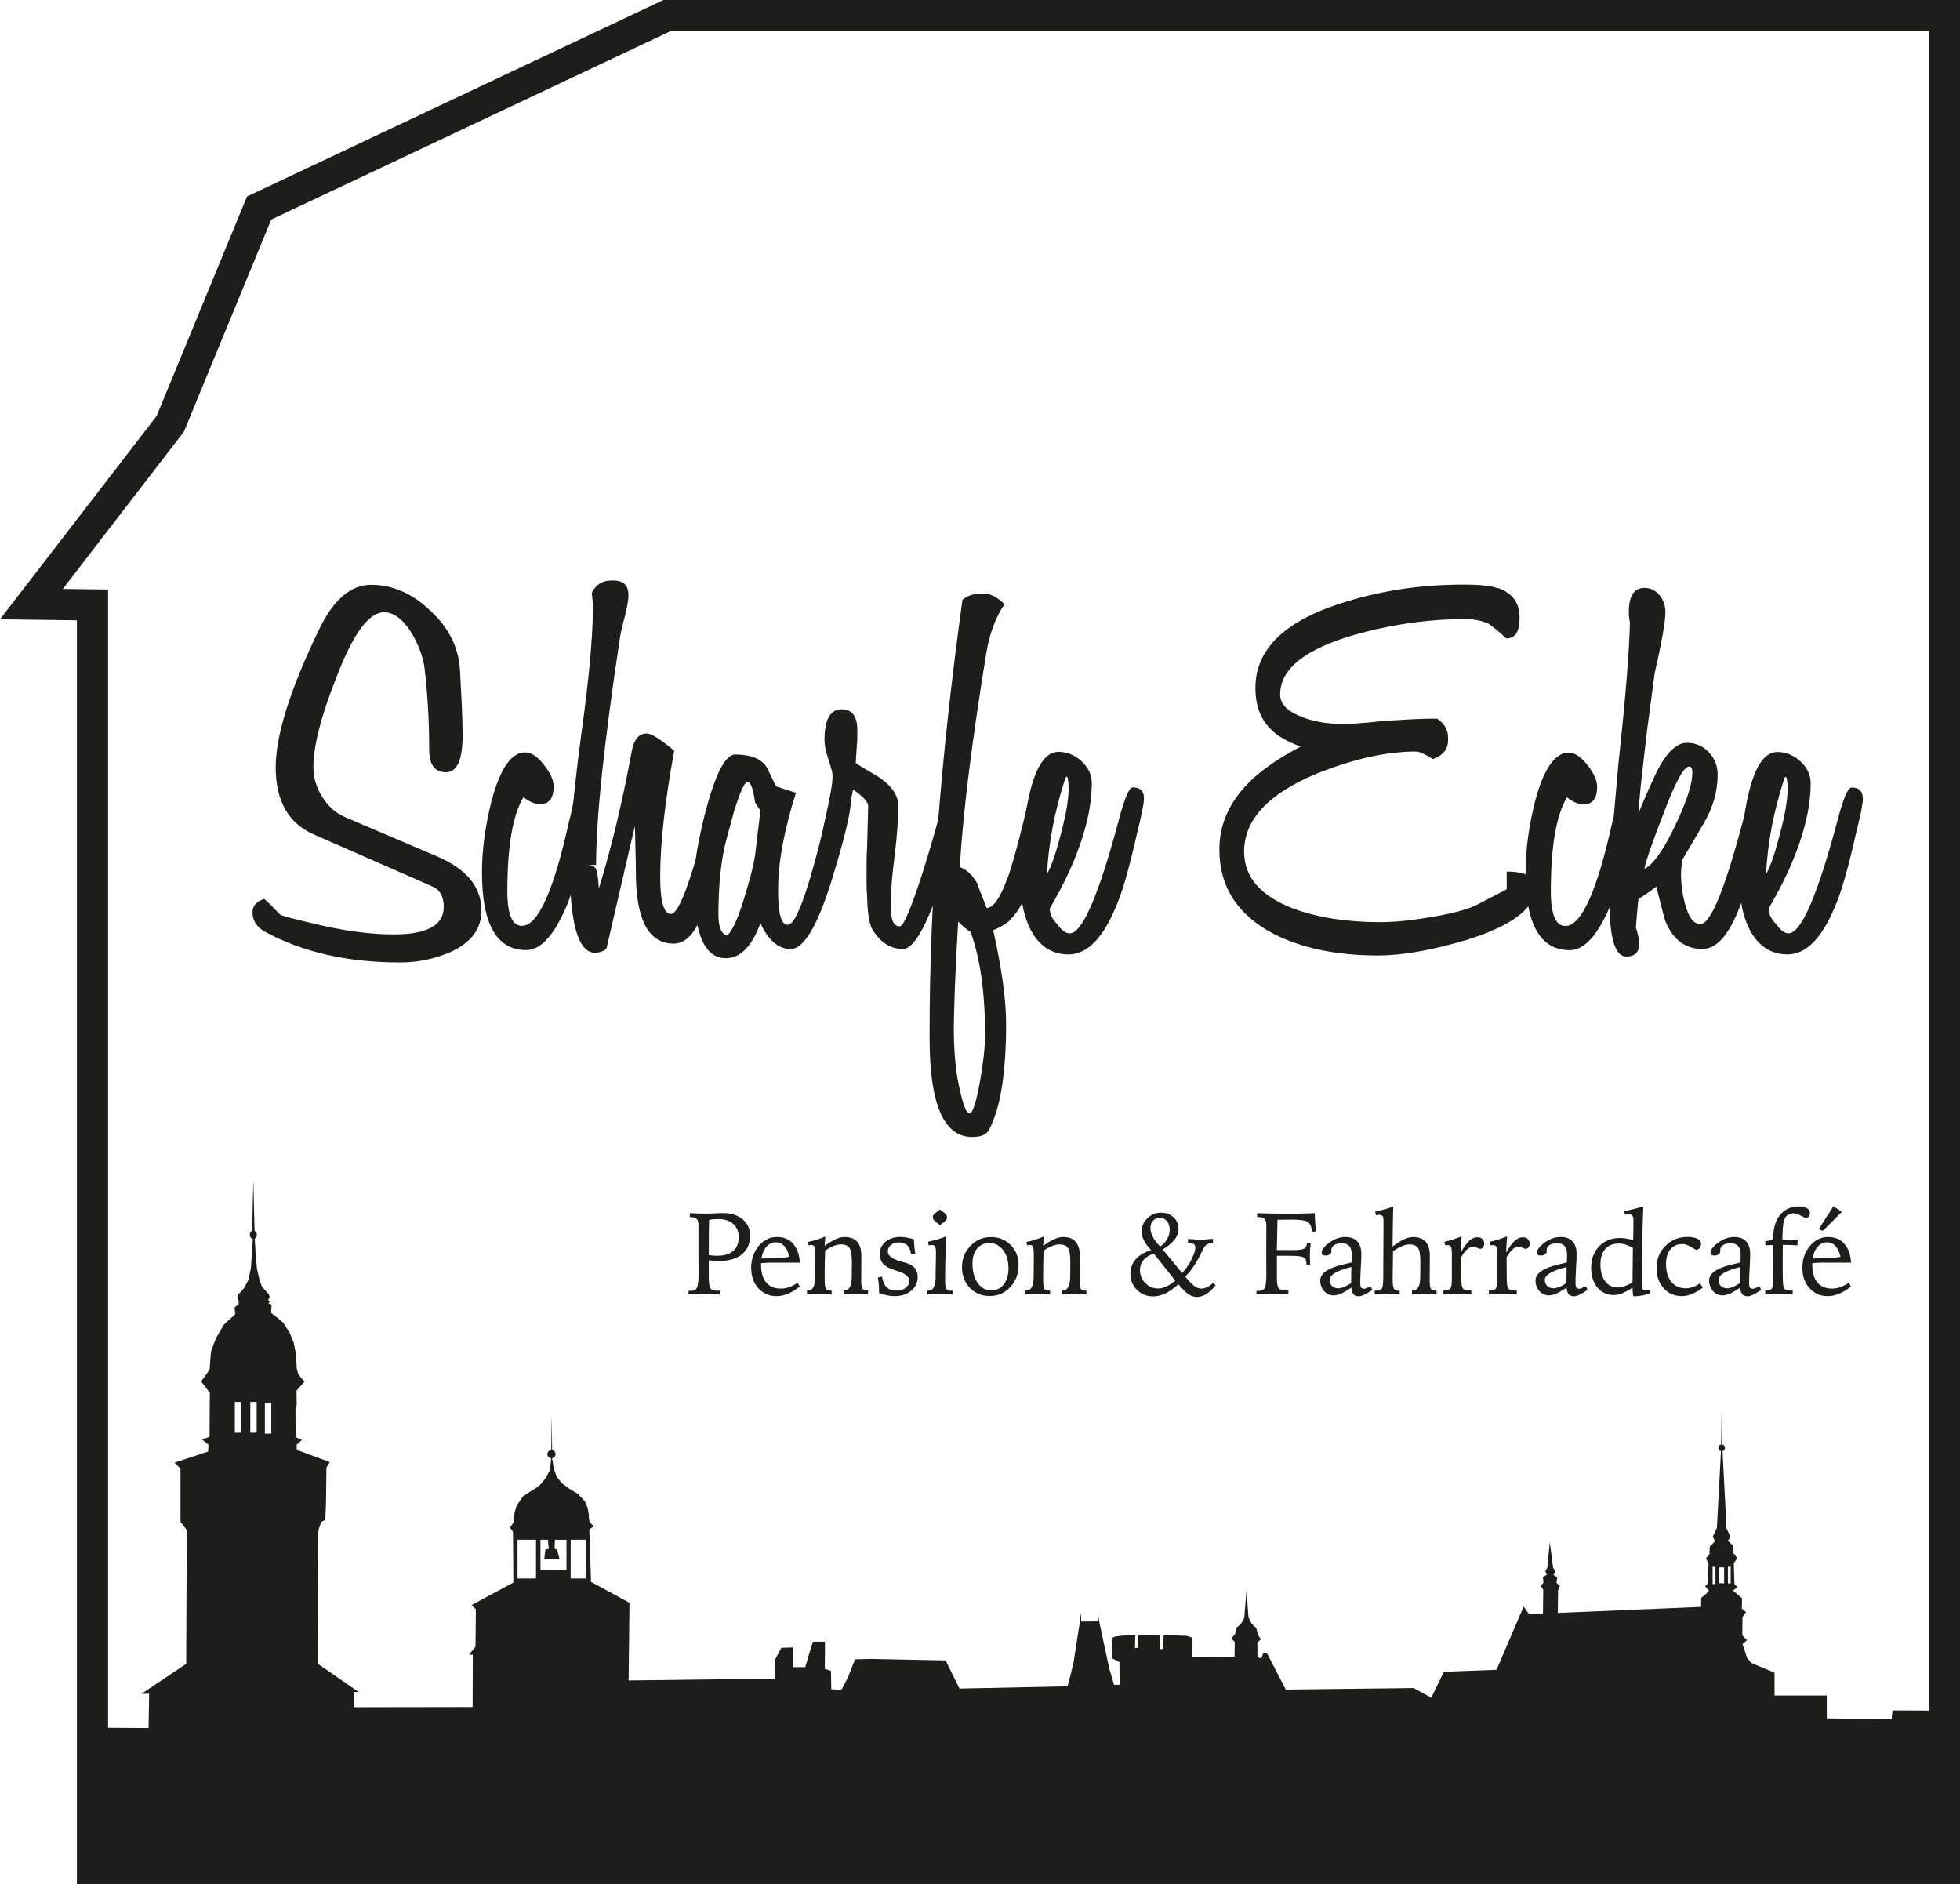 <?xml version="1.0" encoding="UTF-8"?>
<svg xmlns="http://www.w3.org/2000/svg" id="Ebene_2" data-name="Ebene 2" viewBox="0 0 502.42 483.02">
  <defs>
    <style>
      .cls-1 {
        fill: #1d1d1b;
        stroke-width: 0px;
      }
    </style>
  </defs>
  <g id="Ebene_1-2" data-name="Ebene 1">
    <path class="cls-1" d="m502.42,483.02H19.71V159.01l-19.71-.26,40.15-52.12,23.17-56.26L170.07,0h332.35v483.02Zm-474.71-8h466.71V8H171.86l-102.33,48.28-22.39,54.38-31.04,40.3,11.61.15v323.9Z"></path>
    <g>
      <path class="cls-1" d="m123.41,233.45c0,4.6-2.58,8.1-7.73,10.49-4.14,1.84-8.52,2.76-13.12,2.76-13.35,0-24.81-2.58-34.38-7.73-2.3-1.2-3.45-2.9-3.45-5.11,0-1.66,1.01-2.81,3.04-3.45,1.11,1.01,2.44,2.35,4,4,.28.28,2.99,1.01,8.15,2.21,7.82,1.93,14.82,2.9,20.99,2.9,8.56,0,12.84-2.35,12.84-7.04,0-2.67-.97-4.42-2.9-5.25l-30.24-13.26c-6.63-2.85-9.94-8.61-9.94-17.26,0-8.19,3.68-19.93,11.05-35.21,3.68-7.73,8.15-11.6,13.39-11.6,5.52,0,10.58,2.21,15.19,6.63,4.6,4.24,7.13,9.16,7.59,14.77.18,3.41.34,6.54.48,9.39.14,2.85.21,5.48.21,7.87,0,6.26-1.43,9.39-4.28,9.39s-4.28-1.93-4.28-5.8c0-7.36-.41-14.45-1.24-21.26-.46-2.85-1.57-5.75-3.31-8.7-2.21-3.5-4.56-5.25-7.04-5.25-3.87,0-7.92,5.52-12.15,16.57-3.96,9.94-5.94,17.67-5.94,23.2,0,2.67.76,5.2,2.28,7.59,1.52,2.4,3.43,4.1,5.73,5.11l23.61,10.08c7.64,3.22,11.46,7.87,11.46,13.95Z"></path>
      <path class="cls-1" d="m149.92,201.83c1.56,0,2.35,1.2,2.35,3.59,0,.65-.21,1.86-.62,3.66-.41,1.8-.99,4.26-1.73,7.39-1.75,7.18-3.27,12.34-4.56,15.46-3.22,7.73-6.72,11.6-10.49,11.6-7.55,0-11.32-6.63-11.32-19.88,0-5.8.83-11.97,2.49-18.5,2.21-8.19,5.06-12.29,8.56-12.29,1.56,0,3.18,1.06,4.83,3.18,1.66,2.12,2.49,3.96,2.49,5.52,0,3.04-1.15,4.56-3.45,4.56-1.38,0-2.81-.6-4.28-1.8-2.76,4.6-4.14,12.66-4.14,24.16,0,5.89,1.24,8.84,3.73,8.84,4.14,0,8.19-9.02,12.15-27.06.18-.55.37-1.29.55-2.21.18-.92.41-2.02.69-3.31h-.14c.64-1.93,1.61-2.9,2.9-2.9Z"></path>
      <path class="cls-1" d="m183.47,222.27c-.92,3.41-1.68,6.19-2.28,8.35-.6,2.16-1.13,3.75-1.59,4.76-1.84,4.33-4.14,6.49-6.9,6.49-6.08,0-9.3-5.39-9.67-16.16,0-1.2-.02-2.95-.07-5.25-.05-2.3-.12-5.2-.21-8.7-.74,3.04-1.71,7.18-2.9,12.43-1.2,5.25-2.67,11.6-4.42,19.06-.92.64-1.89.97-2.9.97-4.33,0-6.49-7.59-6.49-22.78,0-7.27.97-18.18,2.9-32.73,1.01-7.27,1.77-13.65,2.28-19.12.5-5.48.76-10.06.76-13.74,0-.46-.02-1.01-.07-1.66-.05-.64-.12-1.38-.21-2.21,1.01-2.12,2.71-3.18,5.11-3.18h.41c2.58,0,3.87,1.24,3.87,3.73,0,1.38-.37,3.45-1.1,6.21v-.14c-.28,1.1-.51,2.07-.69,2.9-.19.83-.32,1.57-.42,2.21-2.03,13.44-3.54,24.95-4.56,34.52-1.01,9.58-1.52,17.4-1.52,23.47h-2.21c1.56,0,2.39.74,2.49,2.21.18.74.32,2.03.41,3.87,3.22-10.4,6.03-22.09,8.42-35.07.55-3.13,1.84-4.69,3.87-4.69,1.2,0,3.54,1.47,7.04,4.42-2.39,13.07-3.59,23.84-3.59,32.31,0,6.35.92,9.53,2.76,9.53,1.66,0,4.09-5.75,7.32-17.26.55-2.12,1.08-4.16,1.59-6.14.5-1.98.99-3.98,1.45-6.01.55-2.67,1.56-4,3.04-4,1.66,0,2.49,1.01,2.49,3.04,0,.92-1.47,7.04-4.42,18.36Z"></path>
      <path class="cls-1" d="m202.66,243.26c-3.13,0-5.71-2.21-7.73-6.63-2.21,5.98-5.16,8.98-8.84,8.98-5.43,0-8.15-6.12-8.15-18.37v-1.79c0-3.96.97-9.76,2.9-17.4,2.58-9.76,5.11-14.64,7.59-14.64,4.42,0,7.23,1.29,8.42,3.87l2.07,4.28,5.11,1.66c-3.04,9.67-4.56,17.81-4.56,24.44v1.24c0,5.43.83,8.15,2.49,8.15,2.3,0,5.84-10.4,10.63-31.21.74-2.67,1.8-4,3.18-4,1.56,0,2.35,1.1,2.35,3.31,0,2.95-1.61,9.67-4.83,20.16-3.68,11.97-7.23,17.95-10.63,17.95Zm-7.73-35.49l-1.38-2.07c-.46-3.5-1.1-5.25-1.93-5.25-.64,0-1.57,1.79-2.76,5.39l-.28.83c-.19.46-.46,1.4-.83,2.83-.37,1.43-.88,3.29-1.52,5.59-1.38,5.16-2.07,11.6-2.07,19.33,0,3.22.74,5.02,2.21,5.39,1.29-1.01,2.76-4.23,4.42-9.67.74-2.39,1.33-4.49,1.79-6.28.46-1.79.78-3.34.97-4.63l1.38-11.46Z"></path>
      <path class="cls-1" d="m231.52,243.26c-3.22,0-5.85-1.66-7.87-4.97-.83-1.38-1.29-4.28-1.38-8.7-.09-1.01-.14-1.98-.14-2.9v-5.11c0-1.2.04-2.67.14-4.42l.28-10.49c0-1.1-1.29-2.53-3.87-4.28-.74,3.87-1.75,7.96-3.04,12.29v-.28c-.19.19-.46.97-.83,2.35-.19.19-.51.88-.97,2.07l-3.45-1.24c0-1.93.51-5.06,1.52-9.39.46-2.12.83-3.96,1.1-5.52.28-1.56.41-2.85.41-3.87,0-.64-.37-2.07-1.1-4.28-.65-1.93-.97-3.54-.97-4.83,0-5.25,1.47-7.87,4.42-7.87,2.67,0,4,1.8,4,5.39v.97c0,1.57-.05,2.49-.14,2.76v.41l-.28,4.14c0,.19,1.61,1.2,4.83,3.04,4.05,2.4,6.08,5.06,6.08,8.01,0,1.47-.07,3.29-.21,5.45-.14,2.16-.39,4.72-.76,7.66-.37,2.85-.62,5.34-.76,7.46-.14,2.12-.21,3.91-.21,5.38,0,3.31.78,4.97,2.35,4.97.92,0,2.85-4.56,5.8-13.67,1.38-4.42,2.49-8.1,3.31-11.05.83-2.94,1.33-5.29,1.52-7.04.37-2.76,1.43-4.14,3.18-4.14,1.47,0,2.21,1.06,2.21,3.18,0,3.5-1.7,10.36-5.11,20.57-3.96,11.97-7.32,17.95-10.08,17.95Z"></path>
      <path class="cls-1" d="m269.08,203.77c0,1.2-.64,4.28-1.93,9.25-.19.83-.55,2.35-1.1,4.56-.55,2.21-1.29,5.16-2.21,8.84-1.01,4.05-2.67,7.18-4.97,9.39h.14c-1.29,1.1-2.76,1.98-4.42,2.62,2.21,9.85,3.31,17.86,3.31,24.03,0,12.7-1.47,21.77-4.42,27.2-.65,1.2-2.07,1.79-4.28,1.79-7.27,0-10.91-8.42-10.91-25.27v-1.79c0-16.48.69-33.88,2.07-52.2,1.38-18.32,3.5-37.79,6.35-58.41,1.2-1.1,2.95-1.66,5.25-1.66,1.84,0,3.68.92,5.52,2.76-2.3,3.41-3.87,7.64-4.69,12.7-1.75,10.77-3.2,20.69-4.35,29.76-1.15,9.07-1.96,17.38-2.42,24.92,1.84.65,3.41,2.16,4.7,4.56h-.14c.09.19.32.76.69,1.73.37.97.92,2.37,1.66,4.21,1.75-.09,3.54-2.71,5.39-7.87v.14c.64-1.84,1.45-4.56,2.42-8.15.97-3.59,2.09-8.15,3.38-13.67v.14c.37-1.93,1.2-2.9,2.49-2.9,1.66,0,2.49,1.1,2.49,3.31Zm-16.57,61.45c0-10.77-1.24-19.56-3.73-26.37-.37-.18-.81-.48-1.31-.9-.51-.41-1.13-.99-1.86-1.73-.37,6.35-.64,11.9-.83,16.64-.19,4.74-.28,8.68-.28,11.81,0,1.56.07,3.36.21,5.39.14,2.02.39,4.23.76,6.63v-.14c1.1,5.89,2.12,8.84,3.04,8.84.83,0,1.75-2.85,2.76-8.56.83-4.79,1.24-8.65,1.24-11.6Z"></path>
      <path class="cls-1" d="m293.24,204.73c0,1.2-.6,4.19-1.79,8.98-2.03,8.93-3.78,15.05-5.25,18.36-3.41,8.38-7.5,12.57-12.29,12.57-4.24,0-7.46-2.07-9.67-6.21-1.75-3.4-2.62-7.46-2.62-12.15,0-2.95.12-5.94.35-8.98.23-3.04.57-6.12,1.04-9.25,1.66-10.22,4.42-15.33,8.29-15.33,2.21,0,4.19.81,5.94,2.42,1.75,1.61,2.62,3.48,2.62,5.59,0,6.54-1.89,13.99-5.66,22.37-.92,2.03-1.82,3.84-2.69,5.45-.88,1.61-1.68,3.06-2.42,4.35,0,1.38.64,2.72,1.93,4,1.1,1.57,2.16,2.35,3.18,2.35,3.22,0,7.41-9.67,12.57-29,1.47-5.61,2.67-8.42,3.59-8.42,1.93,0,2.9.97,2.9,2.9Zm-19.33-2.49c0-2.12-.19-3.18-.55-3.18-.19.19-.32.46-.41.83-2.67,8.28-4.19,16.34-4.56,24.16.55-1.01,1.08-2.23,1.59-3.66.5-1.43.99-3.01,1.45-4.76,1.66-5.89,2.49-10.36,2.49-13.39Z"></path>
      <path class="cls-1" d="m393.54,227.53c0,5.24-5.84,9.7-17.52,13.38-9.01,2.67-16.6,4-22.76,4-10.58,0-19.5-1.84-26.76-5.52-9.29-4.87-13.93-12.09-13.93-21.66,0-5.88,2.16-11.22,6.48-16,3.22-3.59,8-7.03,14.35-10.35-3.4-1.29-5.84-2.67-7.31-4.14-2.85-2.57-4.28-6.21-4.28-10.9,0-9.66,7.12-16.83,21.38-21.52,10.02-3.31,20.64-4.97,31.86-4.97,4.41,0,7.4.32,8.96.97l-.14-.14c3.77,1.29,5.66,3.82,5.66,7.59s-1.15,5.38-3.45,5.38c-.74-.73-1.5-1.42-2.28-2.07-.78-.64-1.63-1.29-2.55-1.93l.14.14c-1.75-.73-3.68-1.1-5.79-1.1-9.29,0-18.71,1.33-28.28,4-12.78,3.68-19.17,8.78-19.17,15.31,0,2.58,2.02,4.55,6.07,5.93h-.14c3.03,1.1,6.44,1.66,10.21,1.66,1.47,0,3.72-.14,6.76-.41,1.56-.18,2.9-.32,4-.41,1.1-.09,2.02-.14,2.76-.14h-.14c4.14-.28,7.17-.41,9.1-.41h1.66c1.84,1.29,2.76,2.9,2.76,4.83v.69c0,2.3-1.29,3.91-3.86,4.83-2.12-1.29-3.54-1.93-4.28-1.93-7.63,0-16.14,1.89-25.52,5.66-12.41,5.15-18.62,11.82-18.62,20,0,6.53,4.23,11.4,12.69,14.62,6.25,2.3,13.66,3.45,22.21,3.45,3.59,0,7.81-.41,12.69-1.24,5.61-.92,9.61-1.98,12-3.17l7.72-4v-4.55c4.87,0,7.31,1.38,7.31,4.14Z"></path>
      <path class="cls-1" d="m417.4,201.88c1.56,0,2.34,1.2,2.34,3.59,0,.64-.21,1.86-.62,3.66-.41,1.79-.99,4.25-1.72,7.38-1.75,7.17-3.27,12.32-4.55,15.45-3.22,7.72-6.71,11.59-10.48,11.59-7.54,0-11.31-6.62-11.31-19.86,0-5.79.83-11.95,2.48-18.48,2.21-8.18,5.06-12.28,8.55-12.28,1.56,0,3.17,1.06,4.83,3.17,1.66,2.12,2.48,3.96,2.48,5.52,0,3.03-1.15,4.55-3.45,4.55-1.38,0-2.81-.6-4.28-1.79-2.76,4.6-4.14,12.65-4.14,24.14,0,5.89,1.24,8.83,3.72,8.83,4.14,0,8.18-9.01,12.14-27.04.18-.55.37-1.29.55-2.21.18-.92.41-2.02.69-3.31h-.14c.64-1.93,1.61-2.9,2.9-2.9Z"></path>
      <path class="cls-1" d="m449.95,219.67c-.28,1.01-.69,2.37-1.24,4.07-.55,1.7-1.2,3.84-1.93,6.41-2.94,8.74-6.39,13.1-10.34,13.1-4.32,0-7.45-2.25-9.38-6.76-.19-.18-1.01-3.26-2.48-9.24-.37.28-.92.69-1.66,1.24-.74.55-1.7,1.2-2.9,1.93-.09.46-.19,1.29-.28,2.48-.09,1.2-.23,2.81-.41,4.83.55,1.66.83,3.08.83,4.28,0,2.11-1.1,3.17-3.31,3.17-2.85,0-4.28-4.74-4.28-14.21,0-4.14.21-9.17.62-15.1s.99-12.8,1.72-20.62c1.75-16.09,2.71-27.95,2.9-35.59-.09-.46-.16-.92-.21-1.38-.05-.46-.07-.92-.07-1.38,0-4.14,1.33-6.21,4-6.21,1.56,0,2.85.62,3.86,1.86,1.01,1.24,1.52,2.69,1.52,4.34,0,2.39-.92,7.63-2.76,15.72l-1.93,14.48c-.46,4.05-.9,7.84-1.31,11.38-.41,3.54-.71,6.88-.9,10,1.1-2.76,2.48-5.93,4.14-9.52,2.67-5.7,5.42-8.55,8.28-8.55,2.21,0,4.07.81,5.59,2.41,1.52,1.61,2.28,3.52,2.28,5.72,0,4.32-1.2,8.51-3.59,12.55-.37.64-1.01,1.75-1.93,3.31-.92,1.56-2.12,3.59-3.59,6.07-.09.83-.16,1.54-.21,2.14-.05.6-.07,1.08-.07,1.45,0,2.48.32,4.97.97,7.45.92,3.59,2.25,5.38,4,5.38,2.67,0,6.44-9.33,11.31-28v.14c.18-.83.34-1.66.48-2.48s.3-1.66.48-2.48c.74-2.11,1.75-3.17,3.04-3.17,1.56,0,2.34.97,2.34,2.9,0,2.85-1.2,8.14-3.59,15.86Zm-16.14-21.66c0-1.01-.28-1.52-.83-1.52-1.38,0-3.63,4.19-6.76,12.55-2.85,7.36-4.41,11.91-4.69,13.66,2.11-1.01,4.55-4.32,7.31-9.93,3.31-6.71,4.97-11.63,4.97-14.76Z"></path>
      <path class="cls-1" d="m477.53,204.77c0,1.2-.6,4.19-1.79,8.97-2.02,8.92-3.77,15.03-5.24,18.34-3.4,8.37-7.5,12.55-12.28,12.55-4.23,0-7.45-2.07-9.66-6.21-1.75-3.4-2.62-7.45-2.62-12.14,0-2.94.12-5.93.34-8.97.23-3.03.57-6.11,1.03-9.24,1.66-10.21,4.41-15.31,8.28-15.31,2.21,0,4.18.81,5.93,2.41,1.75,1.61,2.62,3.47,2.62,5.59,0,6.53-1.89,13.98-5.66,22.35-.92,2.02-1.82,3.84-2.69,5.45-.88,1.61-1.68,3.06-2.41,4.34,0,1.38.64,2.71,1.93,4,1.1,1.56,2.16,2.34,3.17,2.34,3.22,0,7.4-9.66,12.55-28.97,1.47-5.61,2.67-8.41,3.59-8.41,1.93,0,2.9.97,2.9,2.9Zm-19.31-2.48c0-2.11-.19-3.17-.55-3.17-.19.19-.32.46-.41.83-2.67,8.28-4.19,16.32-4.55,24.14.55-1.01,1.08-2.23,1.59-3.66.5-1.42.99-3.01,1.45-4.76,1.66-5.88,2.48-10.34,2.48-13.38Z"></path>
    </g>
    <g>
      <path class="cls-1" d="m176.49,330.87c.08,0,.15.02.23.02.07,0,.19,0,.34,0,.78,0,1.31-.26,1.58-.79s.42-1.71.42-3.54c0-.27,0-.77-.01-1.5s-.01-1.32-.01-1.76v-9.13c0-.84-.15-1.41-.45-1.72-.3-.31-.85-.47-1.65-.47h-.12v-1.02c.66.05,1.32.08,1.98.1.66.02,1.31.03,1.95.03.72,0,1.58-.02,2.57-.07,1-.04,1.64-.07,1.93-.07,2.13,0,3.83.53,5.11,1.59,1.27,1.06,1.91,2.46,1.91,4.19,0,2.05-.7,3.65-2.09,4.79s-3.37,1.71-5.92,1.71c-.25,0-.6-.01-1.03-.04-.43-.03-.95-.07-1.54-.13v4.39c0,1.5.15,2.44.46,2.82.31.38.92.58,1.84.58.03,0,.08,0,.15-.01.07,0,.13-.01.17-.01.05,0,.08,0,.11,0s.05.01.07.02v.96c-.7-.04-1.41-.07-2.13-.09-.72-.02-1.43-.03-2.13-.03-.34,0-.84,0-1.5.03-.66.02-1.4.05-2.24.09v-.95Zm5.19-9.15c.41.06.78.1,1.11.13.33.03.66.04.98.04,1.83,0,3.22-.41,4.17-1.22s1.42-2,1.42-3.57c0-1.41-.47-2.53-1.4-3.37-.93-.84-2.2-1.25-3.79-1.25-.44,0-.85.02-1.25.05-.39.03-.78.08-1.16.15-.03,1.31-.05,2.64-.06,3.97,0,1.34-.01,3.02-.01,5.05Z"></path>
      <path class="cls-1" d="m205.05,323.67h-7.12c-.55,0-1.07,0-1.53.03s-.9.05-1.3.09v.54c0,1.91.44,3.38,1.32,4.42.88,1.04,2.12,1.56,3.73,1.56.71,0,1.41-.12,2.1-.36s1.42-.61,2.2-1.12l.57.93c-1,.82-2,1.43-3,1.85-1,.42-1.98.63-2.95.63-1.89,0-3.44-.67-4.67-2.02-1.23-1.35-1.84-3.08-1.84-5.19,0-2.25.64-4.13,1.93-5.66,1.28-1.53,2.85-2.29,4.7-2.29,1.72,0,3.09.57,4.11,1.72,1.02,1.15,1.6,2.77,1.75,4.86Zm-2.7-1.53c-.29-1.2-.73-2.11-1.33-2.75-.59-.64-1.3-.96-2.13-.96-.93,0-1.73.38-2.4,1.12-.67.75-1.1,1.76-1.3,3.03,1.92,0,3.44-.03,4.54-.1,1.1-.07,1.98-.19,2.62-.35Z"></path>
      <path class="cls-1" d="m211.56,316.91l-.17,2.45c1.1-.8,2.05-1.38,2.87-1.74.81-.36,1.56-.54,2.24-.54,1.43,0,2.5.4,3.22,1.21.72.81,1.08,2.02,1.08,3.63,0,0,0,.44-.01,1.28,0,.85-.01,1.69-.01,2.54,0,.36,0,.81-.01,1.35s-.01.91-.01,1.1c0,1.09.1,1.8.29,2.13.19.33.56.5,1.11.5.03,0,.08,0,.17-.01.08,0,.14-.01.18-.01v1.02c-.88-.06-1.54-.1-1.98-.12s-.82-.03-1.12-.03c-.47,0-.97.01-1.52.04-.54.02-1.1.06-1.66.11v-1.02s.2,0,.2,0c1.24,0,1.88-1.14,1.9-3.41,0-.13.01-.22.01-.29l.03-3.14v-.53c0-1.8-.21-2.99-.63-3.58-.42-.59-1.14-.88-2.16-.88-.56,0-1.19.13-1.88.4s-1.41.66-2.18,1.19c-.04,1.01-.07,1.97-.09,2.87-.02.9-.03,1.71-.03,2.44v2.01c0,1.28.09,2.1.28,2.44.19.34.56.51,1.12.51.04,0,.1,0,.18-.01.08,0,.15-.01.2-.01v1.02c-.84-.06-1.5-.1-1.98-.12s-.88-.03-1.19-.03c-.29,0-.68,0-1.15.03-.48.02-1.14.06-2,.12v-1.02s.26,0,.26,0c1.22,0,1.83-1.18,1.84-3.54,0-.35,0-.62.01-.82l.03-3.57v-1.44c0-.95-.07-1.58-.22-1.87s-.41-.45-.8-.45c-.08,0-.18,0-.3.03-.12.02-.25.05-.39.09l-.17-.9c.73-.14,1.46-.32,2.2-.55s1.49-.52,2.25-.85Z"></path>
      <path class="cls-1" d="m234.28,317.68c0,.6.03,1.2.09,1.8.06.6.15,1.21.27,1.82l-1.11.17c-.12-1.01-.44-1.76-.96-2.26-.52-.5-1.26-.74-2.2-.74-.82,0-1.49.22-2.01.66-.53.44-.79,1-.79,1.68,0,1.08,1.15,1.93,3.44,2.57.4.11.71.19.92.25,1.15.32,1.99.78,2.52,1.37.53.59.79,1.37.79,2.33,0,1.42-.56,2.59-1.67,3.52-1.11.92-2.54,1.39-4.28,1.39-.63,0-1.28-.07-1.94-.21s-1.34-.34-2.03-.62c0-.1.02-.2.02-.31,0-.11,0-.27,0-.5,0-.45-.03-.93-.08-1.45-.05-.52-.13-1.07-.24-1.66l1.09-.26c.16,1.21.54,2.11,1.14,2.71.6.6,1.44.9,2.51.9.97,0,1.77-.24,2.38-.71.62-.47.93-1.08.93-1.83,0-1.05-1.03-1.89-3.09-2.51-.21-.07-.36-.12-.45-.15-1.48-.45-2.52-1-3.11-1.65-.6-.65-.9-1.52-.9-2.6,0-1.24.5-2.28,1.49-3.1.99-.82,2.26-1.23,3.81-1.23.48,0,.99.05,1.55.15.56.1,1.19.25,1.9.46Z"></path>
      <path class="cls-1" d="m242.5,316.91c0,.37-.02.89-.04,1.58-.13,3.91-.19,6.66-.19,8.26v1.55c0,1.13.11,1.84.32,2.13s.63.44,1.25.44c.06,0,.14,0,.23-.01.1,0,.17-.01.22-.01v.99c-.83-.06-1.49-.1-2-.12s-.93-.03-1.28-.03c-.31,0-.71,0-1.19.03s-1.2.06-2.17.12v-1.02h.37c1.21,0,1.81-1.19,1.82-3.56v-.8l.06-3.6c0-.26,0-.59.01-.99,0-.4.01-.67.01-.8,0-.79-.08-1.31-.23-1.56-.15-.25-.43-.38-.82-.38-.08,0-.19,0-.34.02-.15.01-.31.03-.49.05l-.15-.92c.77-.15,1.53-.33,2.3-.55.76-.22,1.53-.49,2.3-.79Zm-1.58-6.87l1.04.77c.27.2.47.41.6.61.13.2.19.42.19.64s-.05.42-.15.58c-.1.16-.29.35-.58.56l-1.09.83-1.02-.8c-.28-.22-.49-.43-.61-.62s-.19-.39-.19-.61.05-.4.15-.56c.1-.16.3-.35.6-.58l1.08-.83Z"></path>
      <path class="cls-1" d="m253.99,317.09c2.05,0,3.75.69,5.1,2.06,1.35,1.38,2.02,3.08,2.02,5.11,0,2.24-.71,4.12-2.13,5.65-1.42,1.53-3.17,2.3-5.25,2.3s-3.79-.7-5.13-2.1-2.01-3.17-2.01-5.31.73-3.96,2.18-5.46c1.45-1.5,3.19-2.25,5.21-2.25Zm-.38,1.53c-1.3,0-2.35.47-3.14,1.42s-1.19,2.22-1.19,3.83c0,2.05.44,3.71,1.32,4.99.88,1.27,2.02,1.91,3.43,1.91s2.45-.51,3.26-1.52c.81-1.01,1.22-2.39,1.22-4.13,0-1.91-.46-3.47-1.38-4.68-.92-1.21-2.09-1.82-3.52-1.82Z"></path>
      <path class="cls-1" d="m267.56,316.91l-.17,2.45c1.1-.8,2.05-1.38,2.87-1.74.81-.36,1.56-.54,2.24-.54,1.43,0,2.5.4,3.22,1.21.72.81,1.08,2.02,1.08,3.63,0,0,0,.44-.01,1.28,0,.85-.02,1.69-.02,2.54,0,.36,0,.81-.01,1.35s-.02.91-.02,1.1c0,1.09.1,1.8.29,2.13.19.33.56.5,1.11.5.03,0,.09,0,.17-.01.08,0,.14-.01.18-.01v1.02c-.88-.06-1.54-.1-1.98-.12s-.82-.03-1.12-.03c-.47,0-.97.01-1.52.04s-1.1.06-1.66.11v-1.02s.2,0,.2,0c1.25,0,1.88-1.14,1.9-3.41,0-.13.02-.22.02-.29l.03-3.14v-.53c0-1.8-.21-2.99-.63-3.58-.42-.59-1.14-.88-2.16-.88-.56,0-1.19.13-1.87.4s-1.41.66-2.18,1.19c-.04,1.01-.07,1.97-.09,2.87s-.03,1.71-.03,2.44v2.01c0,1.28.09,2.1.28,2.44.19.34.56.51,1.12.51.04,0,.1,0,.18-.01.08,0,.15-.01.2-.01v1.02c-.84-.06-1.5-.1-1.98-.12-.48-.02-.88-.03-1.19-.03-.29,0-.68,0-1.15.03s-1.14.06-2,.12v-1.02s.26,0,.26,0c1.21,0,1.83-1.18,1.84-3.54,0-.35,0-.62.01-.82l.03-3.57v-1.44c0-.95-.07-1.58-.22-1.87-.15-.3-.41-.45-.8-.45-.08,0-.18,0-.3.03-.12.02-.25.05-.39.09l-.17-.9c.73-.14,1.46-.32,2.2-.55.73-.23,1.49-.52,2.25-.85Z"></path>
      <path class="cls-1" d="m302.02,329.2c-1.06,1.02-2.13,1.79-3.21,2.32-1.08.53-2.15.79-3.21.79-1.65,0-3.04-.56-4.16-1.67s-1.68-2.49-1.68-4.14c0-1.43.45-2.66,1.36-3.7.9-1.04,2.22-1.82,3.94-2.36-.8-.83-1.4-1.64-1.81-2.45-.41-.81-.61-1.58-.61-2.33,0-1.28.49-2.41,1.47-3.37.98-.96,2.12-1.44,3.43-1.44s2.41.39,3.27,1.17c.86.78,1.29,1.77,1.29,2.95,0,.96-.33,1.88-.98,2.74-.66.86-1.69,1.72-3.08,2.57l4.99,6.04c1-1.1,1.82-2.29,2.44-3.57s.94-2.26.94-2.94c0-.45-.13-.75-.39-.92-.26-.17-.76-.25-1.5-.25v-1.08c.65.07,1.25.12,1.8.15.55.03,1.02.05,1.42.05.29,0,.65-.01,1.08-.04.43-.02,1.13-.08,2.11-.17v1.11h-.32c-1.01,0-1.76.52-2.23,1.55-.03.06-.05.11-.07.16-.73,1.56-1.45,2.89-2.17,3.99s-1.49,2.06-2.3,2.88l.6.71c.69.84,1.32,1.44,1.88,1.81.56.37,1.13.55,1.69.55.46,0,.94-.13,1.46-.39s1.03-.63,1.53-1.12l.6.63c-.74.99-1.51,1.74-2.33,2.25-.81.51-1.64.77-2.47.77-.73,0-1.42-.21-2.06-.63s-1.55-1.3-2.72-2.66Zm-.74-.93l-5.53-6.93c-1.18.4-2.06.96-2.65,1.67-.59.71-.88,1.58-.88,2.6,0,1.27.45,2.37,1.36,3.29s2,1.38,3.28,1.38c.68,0,1.38-.16,2.09-.49.71-.33,1.49-.83,2.33-1.52Zm-3.89-8.75c.77-.51,1.37-1.16,1.8-1.92s.65-1.57.65-2.41c0-.88-.24-1.61-.71-2.17-.48-.56-1.09-.85-1.85-.85-.7,0-1.27.25-1.72.74s-.67,1.12-.67,1.9c0,.7.22,1.47.66,2.3.44.83,1.06,1.64,1.85,2.41Z"></path>
      <path class="cls-1" d="m322.04,330.87c.08,0,.15.02.23.02.07,0,.19,0,.34,0,.78,0,1.31-.25,1.58-.77.28-.51.42-1.65.42-3.42,0-.29,0-.81-.01-1.56s-.01-1.37-.01-1.85v-3.97c0-.53,0-1.37.01-2.52s.01-2.02.01-2.62c0-.83-.16-1.4-.47-1.73-.32-.33-.87-.49-1.66-.49h-.23v-.98c2.01.05,3.64.09,4.89.11,1.25.02,2.31.04,3.17.04.94,0,1.96-.01,3.06-.04,1.09-.02,2.32-.06,3.67-.11,0,.67.02,1.38.07,2.12.04.74.11,1.59.2,2.53l-1.01.12c-.07-1.24-.41-2.07-1.04-2.5-.62-.43-2.01-.64-4.17-.64-.76,0-1.94.02-3.54.06h-.09c-.02,1.44-.05,3.04-.09,4.81-.04,1.76-.06,2.74-.07,2.94h.48c.54,0,1.22,0,2.03.01.81,0,1.36.01,1.65.01,1.43,0,2.38-.13,2.84-.39.46-.26.71-.75.75-1.46l.92.06c-.08.73-.13,1.33-.16,1.8-.03.47-.04.91-.04,1.31,0,.29,0,.64.02,1.04s.04.85.07,1.34l-.96.07v-.25c0-.8-.24-1.34-.71-1.63-.48-.29-1.58-.43-3.31-.43h-3.56v5.67c0,1.4.16,2.28.47,2.65.31.37.94.55,1.9.55h.57v1.02c-.74-.04-1.47-.07-2.18-.09-.71-.02-1.41-.03-2.09-.03-.34,0-.86,0-1.55.03-.7.02-1.48.05-2.36.09v-.95Z"></path>
      <path class="cls-1" d="m351.36,329.71l.41.92c-.73.53-1.4.93-2,1.22-.6.29-1.09.43-1.46.43-.62,0-1.09-.18-1.4-.55-.31-.37-.48-.92-.51-1.66-1.06.71-1.94,1.22-2.64,1.52-.7.31-1.33.46-1.88.46-.98,0-1.8-.37-2.46-1.11s-.99-1.64-.99-2.71c0-1.82,1.96-3.19,5.88-4.11.92-.21,1.64-.38,2.16-.51,0-.17,0-.4.01-.71.03-.64.04-1.06.04-1.25,0-1.01-.21-1.76-.63-2.24-.42-.48-1.06-.72-1.91-.72s-1.5.15-1.98.46c-.48.31-.72.72-.72,1.25,0,.05,0,.11.01.2,0,.08.01.14.01.18,0,.3-.15.55-.44.75-.29.2-.64.3-1.05.3-.35,0-.61-.06-.77-.17-.17-.12-.25-.3-.25-.54,0-.78.66-1.65,1.97-2.6,1.31-.96,2.67-1.44,4.07-1.44s2.38.37,3.08,1.12,1.05,1.83,1.05,3.27c0,.78-.05,1.97-.14,3.59-.09,1.62-.14,2.84-.14,3.68,0,.63.07,1.06.21,1.28.14.22.39.33.75.33.16,0,.36-.05.6-.14.25-.09.62-.26,1.1-.49Zm-4.97-4.93c-.19.05-.46.12-.83.22-3.16.87-4.74,1.89-4.74,3.06,0,.64.2,1.17.61,1.57s.95.61,1.62.61c.41,0,.88-.11,1.42-.32s1.16-.55,1.87-1.02l.06-4.11Z"></path>
      <path class="cls-1" d="m357.13,309.27c-.04,1.63-.07,3.3-.1,5-.03,1.7-.05,3.45-.06,5.24,1.09-.83,2.06-1.44,2.92-1.83.86-.39,1.63-.59,2.33-.59,1.43,0,2.5.4,3.22,1.21.72.81,1.08,2.02,1.08,3.63,0,0,0,.44-.01,1.28,0,.85-.01,1.69-.01,2.54,0,.36,0,.81-.01,1.35s-.01.91-.01,1.1c0,1.09.1,1.8.29,2.13.19.33.56.5,1.11.5.03,0,.08,0,.17-.01.08,0,.15-.01.2-.01v1.02c-.88-.06-1.55-.1-2-.12s-.82-.03-1.11-.03c-.47,0-.97.01-1.51.04-.54.02-1.1.06-1.68.11v-1.02s.2,0,.2,0c1.24,0,1.88-1.14,1.91-3.41v-.29l.03-3.14v-.6c0-1.77-.21-2.94-.63-3.52-.42-.58-1.14-.87-2.16-.87-.55,0-1.17.14-1.84.41s-1.47.71-2.38,1.3l-.07,5.19c0,.29,0,.67-.01,1.12s-.01.77-.01.95c0,1.21.1,1.99.29,2.35.19.36.57.54,1.12.54.04,0,.1,0,.18-.01.08,0,.15-.01.2-.01v1.02c-.61-.05-1.19-.08-1.73-.11-.54-.02-1.01-.04-1.41-.04s-.82,0-1.31.03-1.14.05-1.94.1v-1.01c.06,0,.14,0,.25.01.11,0,.18.01.23.01.67,0,1.12-.18,1.36-.53.23-.35.35-1.39.35-3.1v-1.08l.06-10.97v-2.51c0-.42-.09-.73-.27-.94s-.45-.31-.81-.31c-.14,0-.36.03-.67.09-.08.02-.13.03-.16.03l-.22-.95c.8-.16,1.58-.34,2.35-.55.77-.21,1.54-.45,2.3-.74Z"></path>
      <path class="cls-1" d="m374.68,316.91c-.07.66-.12,1.33-.16,2.01s-.07,1.39-.09,2.15c.79-1.39,1.51-2.39,2.18-3,.67-.61,1.35-.92,2.06-.92.55,0,.99.15,1.31.44.32.3.48.7.48,1.2,0,.36-.1.67-.31.93s-.46.39-.74.39c-.18,0-.45-.09-.81-.28-.37-.19-.68-.29-.94-.29-.51,0-1.01.22-1.52.66s-1.04,1.13-1.59,2.06v1.61c0,1.56.01,2.82.04,3.79s.06,1.58.11,1.84c.09.5.27.84.56,1.02s.78.28,1.47.28h.42v1.02c-.76-.06-1.43-.1-2.03-.13-.59-.03-1.09-.04-1.5-.04-.56,0-1.15.01-1.74.04-.6.03-1.22.07-1.87.13v-1.02h.33c.71,0,1.19-.17,1.44-.51.25-.34.38-1.13.38-2.38v-6.27c0-1.05-.07-1.73-.22-2.03s-.41-.45-.8-.45c-.08,0-.16,0-.25,0-.09,0-.23.02-.44.05l-.18-.9c.69-.16,1.4-.35,2.13-.58s1.48-.5,2.26-.82Z"></path>
      <path class="cls-1" d="m386.33,316.91c-.07.66-.12,1.33-.16,2.01s-.07,1.39-.09,2.15c.79-1.39,1.51-2.39,2.18-3,.67-.61,1.35-.92,2.06-.92.55,0,.99.15,1.31.44.32.3.48.7.48,1.2,0,.36-.1.67-.31.93s-.46.39-.74.39c-.18,0-.45-.09-.81-.28-.37-.19-.68-.29-.94-.29-.51,0-1.01.22-1.52.66s-1.04,1.13-1.59,2.06v1.61c0,1.56.01,2.82.04,3.79s.06,1.58.11,1.84c.09.5.27.84.56,1.02s.78.28,1.47.28h.42v1.02c-.76-.06-1.43-.1-2.03-.13-.59-.03-1.09-.04-1.5-.04-.56,0-1.15.01-1.74.04-.6.03-1.22.07-1.87.13v-1.02h.33c.71,0,1.19-.17,1.44-.51.25-.34.38-1.13.38-2.38v-6.27c0-1.05-.07-1.73-.22-2.03s-.41-.45-.8-.45c-.08,0-.16,0-.25,0-.09,0-.23.02-.44.05l-.18-.9c.69-.16,1.4-.35,2.13-.58s1.48-.5,2.26-.82Z"></path>
      <path class="cls-1" d="m406.54,329.71l.41.92c-.73.53-1.4.93-2,1.22-.6.29-1.09.43-1.46.43-.62,0-1.09-.18-1.4-.55-.31-.37-.48-.92-.51-1.66-1.06.71-1.94,1.22-2.64,1.52-.7.31-1.33.46-1.88.46-.98,0-1.8-.37-2.46-1.11s-.99-1.64-.99-2.71c0-1.82,1.96-3.19,5.88-4.11.92-.21,1.64-.38,2.16-.51,0-.17,0-.4.01-.71.03-.64.04-1.06.04-1.25,0-1.01-.21-1.76-.63-2.24-.42-.48-1.06-.72-1.91-.72s-1.5.15-1.98.46c-.48.31-.72.72-.72,1.25,0,.05,0,.11.01.2,0,.08.01.14.01.18,0,.3-.15.55-.44.75-.29.2-.64.3-1.05.3-.35,0-.61-.06-.77-.17-.17-.12-.25-.3-.25-.54,0-.78.66-1.65,1.97-2.6,1.31-.96,2.67-1.44,4.07-1.44s2.38.37,3.08,1.12,1.05,1.83,1.05,3.27c0,.78-.05,1.97-.14,3.59-.09,1.62-.14,2.84-.14,3.68,0,.63.07,1.06.21,1.28.14.22.39.33.75.33.16,0,.36-.05.6-.14.25-.09.62-.26,1.1-.49Zm-4.97-4.93c-.19.05-.46.12-.83.22-3.16.87-4.74,1.89-4.74,3.06,0,.64.2,1.17.61,1.57s.95.61,1.62.61c.41,0,.88-.11,1.42-.32s1.16-.55,1.87-1.02l.06-4.11Z"></path>
      <path class="cls-1" d="m421.23,309.21v.26c-.13,3.45-.22,6.79-.29,10.01l-.03,2.28c-.02.53-.04,1.25-.05,2.14s-.02,1.87-.02,2.94v.57c0,1.52.05,2.46.16,2.82.11.37.32.55.63.55.18,0,.38-.02.58-.06s.41-.1.62-.17l.23.92c-.68.26-1.35.46-2,.59-.65.13-1.31.2-1.97.2h-.42c-.07-.43-.12-.82-.15-1.17-.03-.36-.05-.69-.05-1.01-1.11.71-2.02,1.2-2.74,1.47-.72.27-1.42.41-2.1.41-1.7,0-3.09-.64-4.16-1.93-1.07-1.29-1.6-2.96-1.6-5.02,0-2.29.69-4.15,2.06-5.56s3.15-2.12,5.34-2.12c.5,0,1.02.05,1.57.14.55.09,1.15.24,1.79.43,0-.09,0-.22.01-.39.05-1.7.07-3.23.07-4.59,0-.61-.09-1.04-.28-1.3-.19-.25-.5-.38-.94-.38-.1,0-.22.01-.36.04-.15.02-.35.06-.6.11l-.17-.95c.72-.13,1.48-.29,2.29-.49s1.68-.44,2.61-.71Zm-2.68,10.63c-.65-.37-1.27-.64-1.85-.82-.58-.18-1.17-.26-1.76-.26-1.5,0-2.65.47-3.47,1.4s-1.22,2.25-1.22,3.95c0,1.81.4,3.25,1.2,4.31.8,1.07,1.87,1.6,3.21,1.6.53,0,1.11-.1,1.73-.31s1.31-.52,2.08-.95l.09-8.93Z"></path>
      <path class="cls-1" d="m435.77,328.95l.73,1.11c-.94.72-1.87,1.26-2.79,1.63-.91.37-1.78.55-2.6.55-1.91,0-3.46-.68-4.67-2.05s-1.81-3.11-1.81-5.24.76-4.07,2.29-5.6,3.39-2.29,5.59-2.29c1.13,0,2,.16,2.61.47.61.32.92.76.92,1.32,0,.41-.12.76-.37,1.06-.25.3-.53.45-.85.45-.11,0-.56-.25-1.35-.74-.79-.49-1.55-.74-2.27-.74-1.26,0-2.27.46-3.01,1.36s-1.12,2.15-1.12,3.71c0,1.97.45,3.51,1.35,4.62s2.15,1.66,3.74,1.66c.59,0,1.18-.1,1.77-.31.59-.2,1.2-.53,1.83-.98Z"></path>
      <path class="cls-1" d="m451.04,329.71l.41.92c-.73.53-1.4.93-2,1.22-.6.29-1.09.43-1.46.43-.62,0-1.09-.18-1.4-.55-.31-.37-.48-.92-.51-1.66-1.06.71-1.94,1.22-2.64,1.52-.7.31-1.33.46-1.88.46-.98,0-1.8-.37-2.46-1.11s-.99-1.64-.99-2.71c0-1.82,1.96-3.19,5.88-4.11.92-.21,1.64-.38,2.16-.51,0-.17,0-.4.01-.71.03-.64.04-1.06.04-1.25,0-1.01-.21-1.76-.63-2.24-.42-.48-1.06-.72-1.91-.72s-1.5.15-1.98.46c-.48.31-.72.72-.72,1.25,0,.05,0,.11.01.2,0,.08.01.14.01.18,0,.3-.15.55-.44.75-.29.2-.64.3-1.05.3-.35,0-.61-.06-.77-.17-.17-.12-.25-.3-.25-.54,0-.78.66-1.65,1.97-2.6,1.31-.96,2.67-1.44,4.07-1.44s2.38.37,3.08,1.12,1.05,1.83,1.05,3.27c0,.78-.05,1.97-.14,3.59-.09,1.62-.14,2.84-.14,3.68,0,.63.07,1.06.21,1.28.14.22.39.33.75.33.16,0,.36-.05.6-.14.25-.09.62-.26,1.1-.49Zm-4.97-4.93c-.19.05-.46.12-.83.22-3.16.87-4.74,1.89-4.74,3.06,0,.64.2,1.17.61,1.57s.95.61,1.62.61c.41,0,.88-.11,1.42-.32s1.16-.55,1.87-1.02l.06-4.11Z"></path>
      <path class="cls-1" d="m456.89,316.59l.03,1.21h.98c.5,0,1,0,1.49-.02.49-.01.96-.03,1.42-.05,0,.04,0,.1-.01.19-.03.62-.04,1.06-.04,1.3h-.17c-1.35-.08-2.34-.12-2.96-.12h-.63c0,1.04,0,2.17-.03,3.4v.66c0,2.23.01,3.81.04,4.75s.08,1.58.16,1.91c.1.39.3.65.61.79.31.14.89.21,1.76.21v.99c-.95-.06-1.69-.1-2.2-.12s-.95-.03-1.3-.03c-.31,0-.71,0-1.21.03s-1.27.06-2.33.12v-.99h.38c.67,0,1.12-.2,1.36-.61s.35-1.3.35-2.67c0-.26,0-.79-.01-1.58s-.01-1.45-.01-1.98c0-.72,0-1.48,0-2.28,0-.8-.01-1.65-.02-2.54h-.96s-.15,0-.39.02-.46.03-.68.04v-1.08c.42-.02.79-.08,1.12-.17.33-.1.63-.24.91-.42v-.26c0-2.47.58-4.43,1.75-5.87s2.75-2.17,4.75-2.17c.91,0,1.63.15,2.14.45.51.3.77.71.77,1.24,0,.35-.1.64-.3.88s-.44.35-.72.35c-.17,0-.63-.19-1.36-.58-.73-.38-1.33-.58-1.8-.58-1.02,0-1.75.39-2.18,1.17-.43.78-.65,2.16-.65,4.14v.28Z"></path>
      <path class="cls-1" d="m474.51,323.67h-7.12c-.55,0-1.06,0-1.53.03s-.9.05-1.3.09v.54c0,1.91.44,3.38,1.32,4.42.88,1.04,2.12,1.56,3.73,1.56.71,0,1.41-.12,2.1-.36s1.42-.61,2.2-1.12l.57.93c-1,.82-2,1.43-3,1.85-1,.42-1.98.63-2.95.63-1.89,0-3.44-.67-4.67-2.02-1.22-1.35-1.84-3.08-1.84-5.19,0-2.25.64-4.13,1.93-5.66s2.85-2.29,4.7-2.29c1.72,0,3.09.57,4.11,1.72,1.02,1.15,1.6,2.77,1.75,4.86Zm-2.7-1.53c-.29-1.2-.73-2.11-1.33-2.75-.59-.64-1.3-.96-2.13-.96-.93,0-1.73.38-2.4,1.12-.67.75-1.1,1.76-1.31,3.03,1.93,0,3.44-.03,4.54-.1,1.1-.07,1.98-.19,2.62-.35Zm-1.84-12.92l2.17,1.4-4.87,4.87-1.09-.39,3.79-5.88Z"></path>
    </g>
    <path class="cls-1" d="m485.13,438.47l-.24,2.19-16.62-.19v-5.85h-13.39s0-5.86,0-5.86l-5.89-2.46-1.12-1.24-1.2-3.63,1.14-1-1.19-1.22.05-4.7.9-1.29-1.07-.88.05-2.63-1.17-1.04-1.17-.98,1.24-.88-.85-.68-.17-5.38.88-1.38-.99-1.28-.15-1.94-1.24-1.21.66-1.02-1.02-2.15-1.02-19.81c.37-.1.64-.43.64-.83,0-.42-.3-.77-.69-.85l-.17-8.37-.13,8.37c-.42.06-.73.42-.73.85s.29.76.68.84l-1.05,19.72-1.06,2.23.58,1.1-1.35,1.5-.07,1.9-.91,1.02.68,1.35-.22,5.16-.68.66,1,1.12-.75.83-1.24,1.02-.02,2.31-36.74,1.55.07-5.86.49-1.05-.9-.83.19-1.29-1-.78.54-.78-.59-.97-.85-6.58-.62,6.48-.55,1.05.56.71-1.14.73.12,1.41-.68.83.63.95-.07,6.11-3.65.07-1.31-1.83-6.94,16.21-13.51.51-3.21,6.65-4.53-2.48-32.77.39-4.77-9.2-1.02-.1-.49,1.32-.97-.3-.05-3.8.93-.83-.73-1.02-.46-1.8-1.18-1.13-.84-1.68-.49-7.02-.58,7.21-.88,1.56-1.27,1.07-.16,1.43-1.01,1.2.88.88-.05,3.75-10.96.19.07-5.06-1.41-.44-3.09-.1h-2.78l-.15,3.48h-.75l-.07-3.48-1.53-.15-3.09.08-1,.09.02,3.14-.78.05.07-3.29-2.95.1-2.09.22-.93.39-.04,5.18,1.94,1,.1,5.82-1.46.04-1.26-4.3-2.57-11.99-.28-2.23-.1,2.23-4.19.05-.12-2.41-.24,2.41-1.71,10.98-1.45,5.62-27.71.58-3.55-7.21-19.18-.39-4.04.1-1.85,4.69-1.61,3.1-2.63-.1-.08-4.72-1.58-.53.05-6.96h-3.07l-.68,2.05-1.31,4.48h-3.21l.1-5.06-3.02.1-1.66,3.12v4.78s-37.49.47-37.49.47l.22-19.91-9.86-5.36-.43-13.41,1.11-.83-1.05-1.14-.16-.85-.03-1-.3-1.73-.73-1.7-1.68-1.83-2.22-1.34-2-1.46-1.27-1.63-.75-1.95-.44-2.68v-.16c.49-.09.86-.51.86-1.03s-.38-.95-.88-1.03l-.1-9.09-.12,9.08c-.55.03-.99.48-.99,1.04s.42,1,.96,1.04v.17s-.29,2.9-.29,2.9l-1.07,1.95-1.31,1.66-1.39,1.1-1.29.75-1.89,1.3-1.59,2.28-.56,1.87-.12,2.29-1.02,1.53.75,1.07.1,13.02-10.66,5.72,1.05,1.14-.1,9.59-1.66,2,.97.05-.05,13.39-30.38.05-.1-3.94,1.27.05-10.54-7.3.08-33.03.24-1.46.65-1.83,1.02-.49.17-4.16.12-9.28.85-1.39-8.45-3.14-.02-1.34,1.34-1.19-1.61-.73-.05-6.96.32-1.34-.05-3.63,2.07-2.31-.8-.85-.84-1.15-.38-1.33-.15-3.51-.63-3.19-1.05-2.51-1.61-2.51-1.56-1.36-1.58-1.2.15-2.1-.79-.29.33-.58-.46-.33.4-.68-.14-.71-.75-.84-1.06-1.17-.61-1.66-.69-3.01-.33-3.62-.22-4.04c.31-.17.53-.55.53-1,0-.47-.25-.87-.59-1.03l-.31-13.03-.31,13.03c-.34.15-.59.56-.59,1.03,0,.55.34,1.01.78,1.08l-.51,7.59-.68,3.01-1,1.9-.89,1.08-.58.53-.27.62.31,1.28-.04.73-1.02.8.15,1.75-2.92,2.7-2.04,3.51-1.24,3.36-.37,4.67-2.15,3,2.22,2.92-.07,11.25-1.92.7,1.63,1.34-.07,1.75-8.62,2.85,1.53,1.53v13.66l1.61,2.04-.15,34.33-11.47,7.7,1.97-.03-.14,8.79-16.97-.1v36.88h477.34v-41.24l-13.29-.05ZM61.84,367.25h-1.64v-7.89h1.64v7.89Zm3.96,0h-1.64v-7.89h1.64v7.89Zm3.74.24h-1.64v-7.89h1.64v7.89Zm67.86,37.12h-4.74v-9.93h4.74v9.93Zm7.81-2.15h-6.67v-7.78h1.9l.24,2.31-.88.19-.29,2.46h3.92l-.63-2.43-.63-.24.07-2.29h2.97v7.78Zm4.98,2.15h-3.91v-9.93h3.91v9.93Zm289.54,1.44h-.73v-4.44h.73v4.44Zm2.23-.18l-1.35-.07v-4.02h1.35v4.09Zm1.68,0h-.71v-4.25h.71v4.25Z"></path>
  </g>
</svg>
